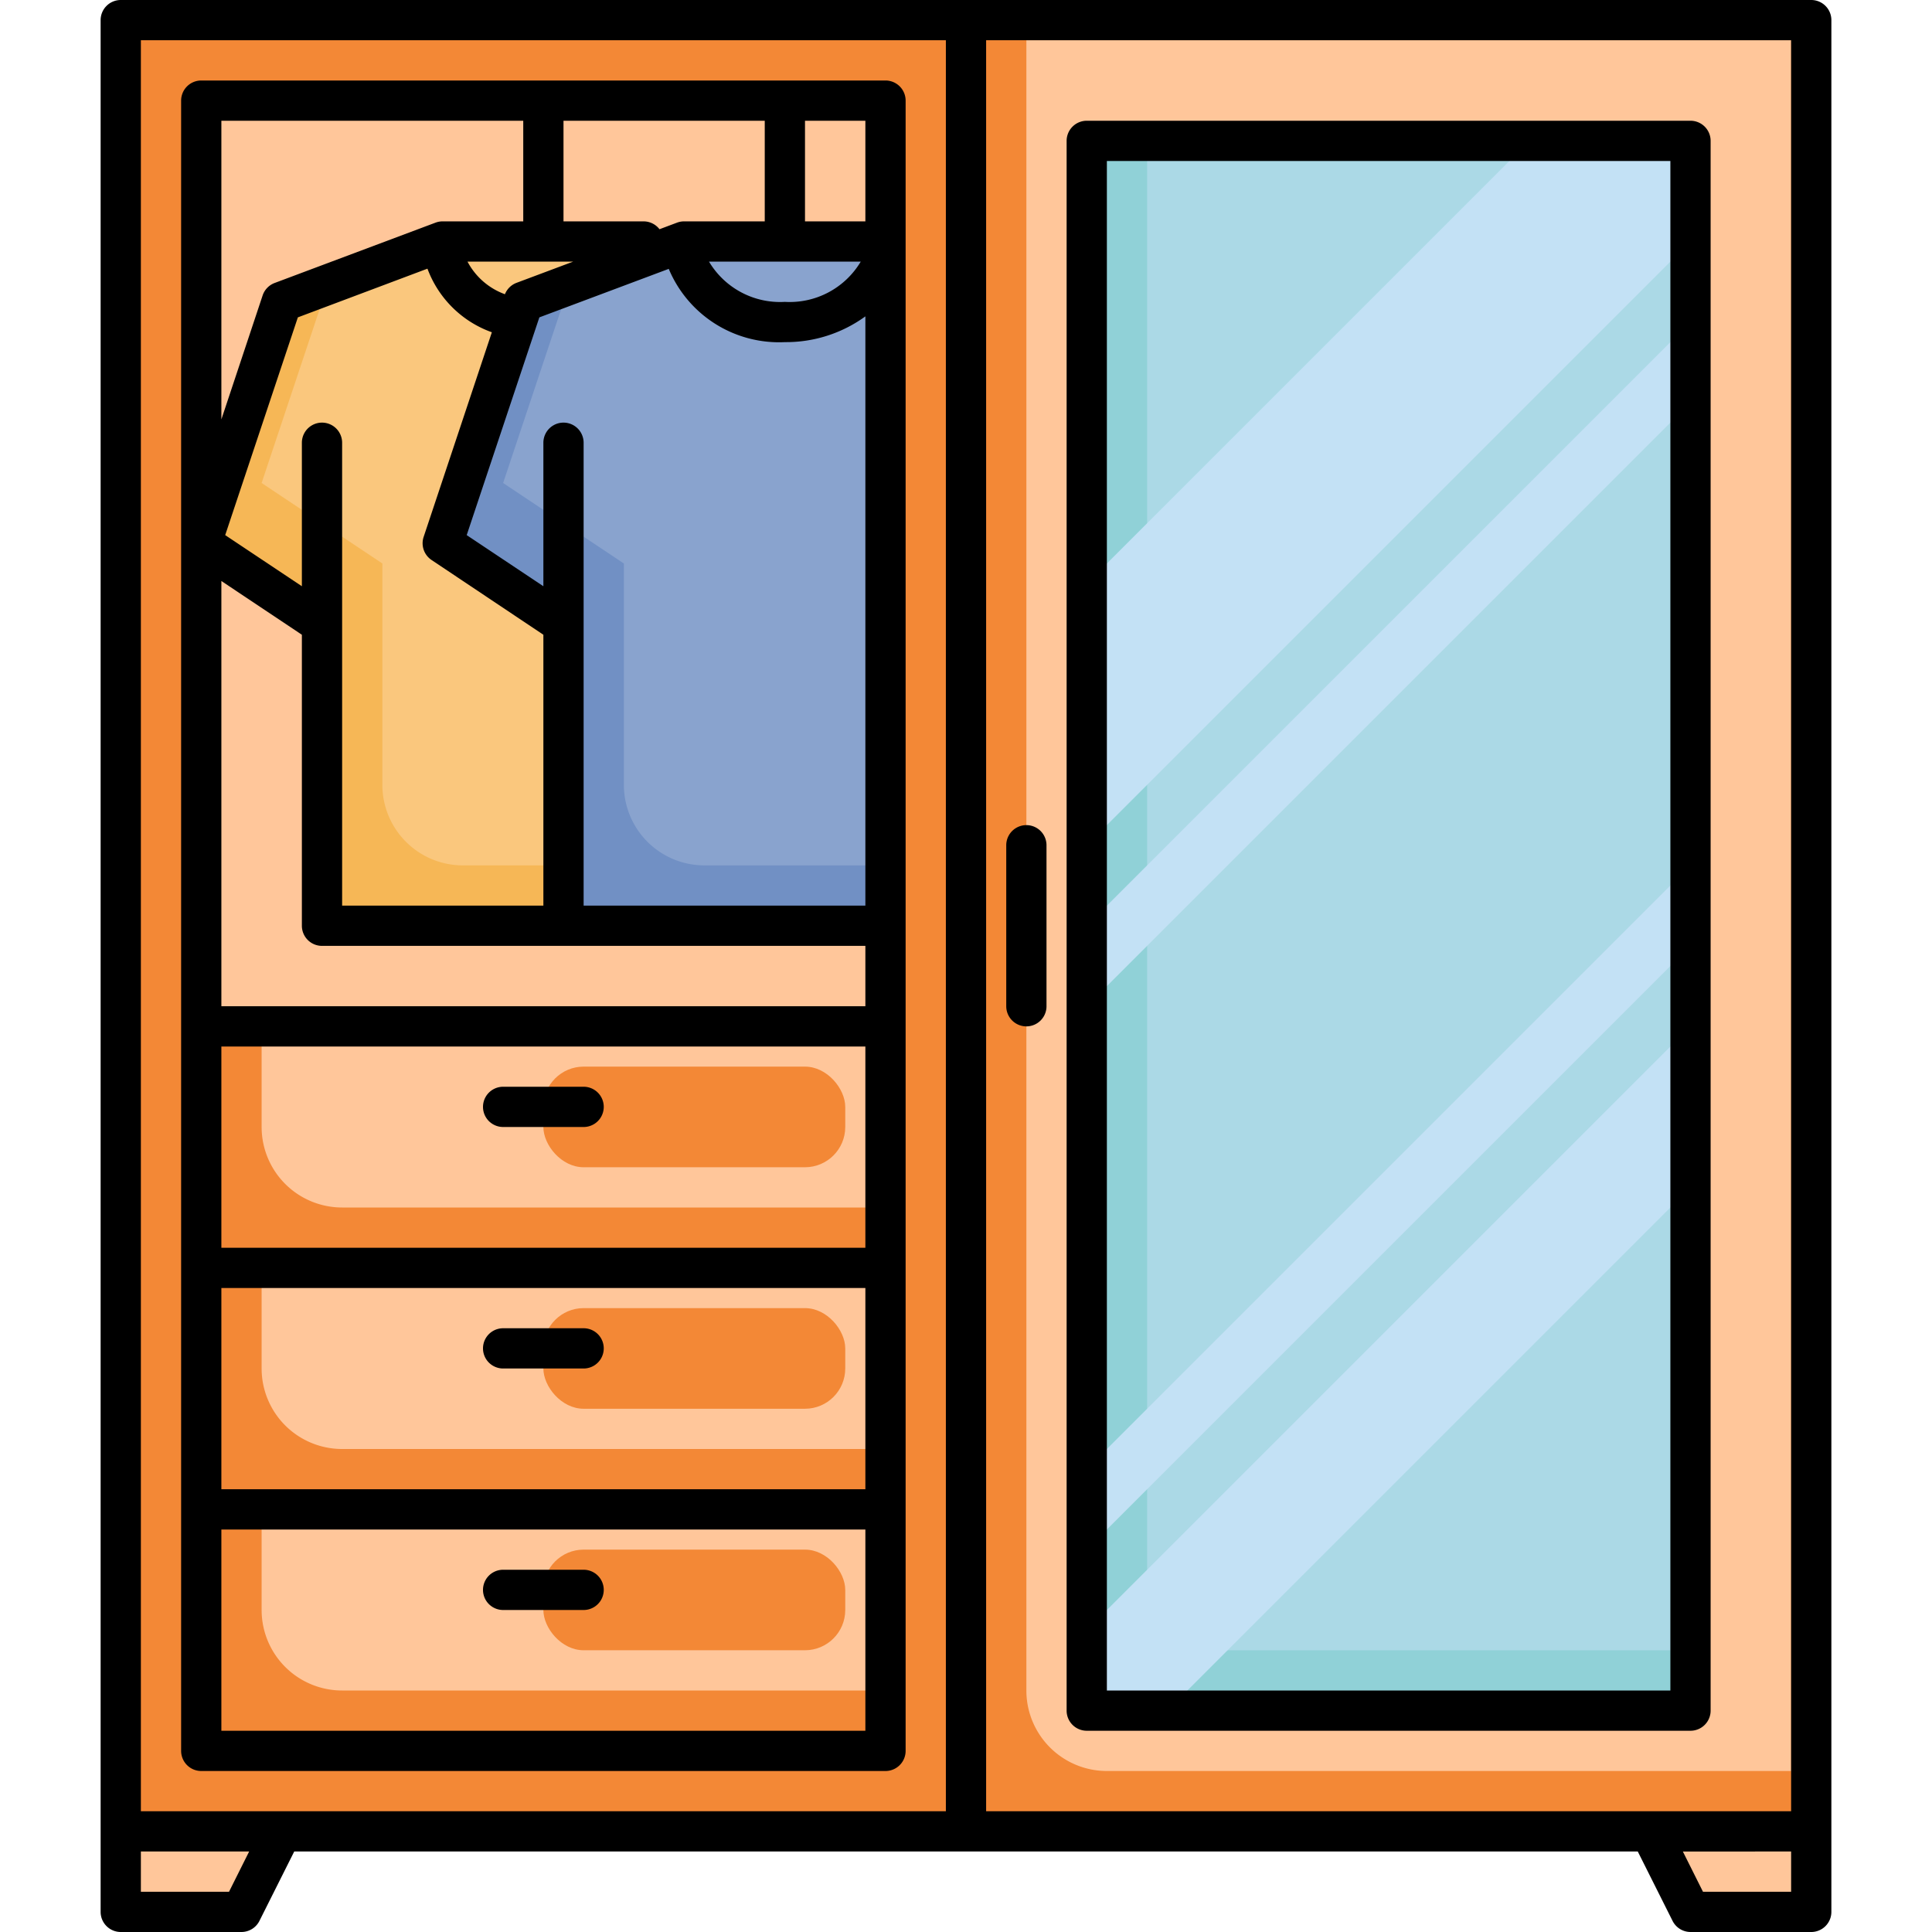 <svg id="Layer_1" data-name="Layer 1" xmlns="http://www.w3.org/2000/svg" viewBox="0 0 96 96"><defs><style>.cls-1{fill:#f38836;}.cls-2{fill:#ffc69a;}.cls-3{fill:#ffc69a;}.cls-4{fill:#f6b756;}.cls-5{fill:#fac77d;}.cls-6{fill:#90d1d7;}.cls-7{fill:#abd9e6;}.cls-8{fill:#c3e1f5;}.cls-9{fill:#f38836;}.cls-10{fill:#7190c4;}.cls-11{fill:#89a3ce;}.cls-12{fill:#000;}</style></defs><title>cupboard, closet, clothes, clothing, furniture, furnishing, interior, decor</title><rect class="cls-1" x="6" y="1" width="84" height="90" transform="translate(96 92) rotate(180)"/><path class="cls-2" d="M51,2H89a0,0,0,0,1,0,0V88a0,0,0,0,1,0,0H55a4,4,0,0,1-4-4V2A0,0,0,0,1,51,2Z"/><rect class="cls-1" x="6" y="1" width="42" height="90" transform="translate(54 92) rotate(180)"/><rect class="cls-3" x="10" y="5" width="34" height="82" transform="translate(54 92) rotate(180)"/><polygon class="cls-4" points="32 12 32 46 16 46 16 31 10 27 14 15 16.29 14.14 22 12 32 12"/><path class="cls-5" d="M32,12V43H23a4,4,0,0,1-4-4V28l-6-4,3.29-9.86L22,12Z"/><rect class="cls-6" x="54" y="7" width="30" height="78"/><rect class="cls-7" x="57" y="7" width="27" height="75"/><polygon class="cls-8" points="84 51 84 59 58 85 54 85 54 81 84 51"/><polygon class="cls-8" points="84 16 84 20 54 50 54 46 84 16"/><polygon class="cls-8" points="84 43 84 47 54 77 54 73 84 43"/><polygon class="cls-8" points="84 7 84 12 54 42 54 29 76 7 84 7"/><polygon class="cls-3" points="90 91 82 91 84 95 90 95 90 91"/><polygon class="cls-3" points="6 91 14 91 12 95 6 95 6 91"/><rect class="cls-1" x="10" y="75" width="34" height="12"/><path class="cls-2" d="M44,75v9H17a4,4,0,0,1-4-4V75Z"/><rect class="cls-9" x="27" y="77" width="15" height="5" rx="2"/><rect class="cls-1" x="10" y="63" width="34" height="12" transform="translate(54 138) rotate(180)"/><rect class="cls-1" x="10" y="51" width="34" height="12" transform="translate(54 114) rotate(180)"/><path class="cls-2" d="M44,63v9H17a4,4,0,0,1-4-4V63Z"/><rect class="cls-9" x="27" y="65" width="15" height="5" rx="2"/><path class="cls-2" d="M44,51v9H17a4,4,0,0,1-4-4V51Z"/><rect class="cls-9" x="27" y="53" width="15" height="5" rx="2"/><polygon class="cls-10" points="44 12 44 46 28 46 28 31 22 27 26 15 28.29 14.14 34 12 44 12"/><path class="cls-11" d="M44,12V43H35a4,4,0,0,1-4-4V28l-6-4,3.29-9.86L34,12Z"/><path class="cls-12" d="M90,0H6A1,1,0,0,0,5,1V95a1,1,0,0,0,1,1h6a1,1,0,0,0,.89-.55L14.62,92H81.38l1.73,3.45A1,1,0,0,0,84,96h6a1,1,0,0,0,1-1V1A1,1,0,0,0,90,0ZM89,90H49V2H89ZM11.38,94H7V92h5.38ZM14,90H7V2H47V90Zm75,4H84.62l-1-2H89Z"/><path class="cls-12" d="M44,4H10A1,1,0,0,0,9,5V87a1,1,0,0,0,1,1H44a1,1,0,0,0,1-1V5A1,1,0,0,0,44,4Zm-1,7H40V6h3Zm0,51H11V52H43ZM11,64H43V74H11ZM43,50H11V28.87l4,2.67V46a1,1,0,0,0,1,1H43Zm-.23-37A4.11,4.11,0,0,1,39,15a4.11,4.11,0,0,1-3.77-2ZM34,11a1,1,0,0,0-.35.06l-.88.33A1,1,0,0,0,32,11H28V6H38v5Zm-5.52,2-2.83,1.06a1,1,0,0,0-.56.56A3.42,3.42,0,0,1,23.23,13Zm-7.24.35a5.32,5.32,0,0,0,3.2,3.16L21.05,26.68a1,1,0,0,0,.4,1.15L27,31.54V45H17V22a1,1,0,0,0-2,0v7.13l-3.81-2.54L14.8,15.77ZM32,45H29V22a1,1,0,0,0-2,0v7.13l-3.81-2.54L26.8,15.77l6.43-2.41A5.94,5.94,0,0,0,39,17a6.7,6.7,0,0,0,4-1.28V45ZM26,6v5H22a1,1,0,0,0-.35.06l-8,3a1,1,0,0,0-.6.62L11,20.84V6ZM43,86H11V76H43Z"/><path class="cls-12" d="M54,86H84a1,1,0,0,0,1-1V7a1,1,0,0,0-1-1H54a1,1,0,0,0-1,1V85A1,1,0,0,0,54,86ZM55,8H83V84H55Z"/><path class="cls-12" d="M51,51a1,1,0,0,0,1-1V42a1,1,0,0,0-2,0v8A1,1,0,0,0,51,51Z"/><path class="cls-12" d="M29,66H25a1,1,0,0,0,0,2h4a1,1,0,0,0,0-2Z"/><path class="cls-12" d="M25,56h4a1,1,0,0,0,0-2H25a1,1,0,0,0,0,2Z"/><path class="cls-12" d="M25,80h4a1,1,0,0,0,0-2H25a1,1,0,0,0,0,2Z"/></svg>